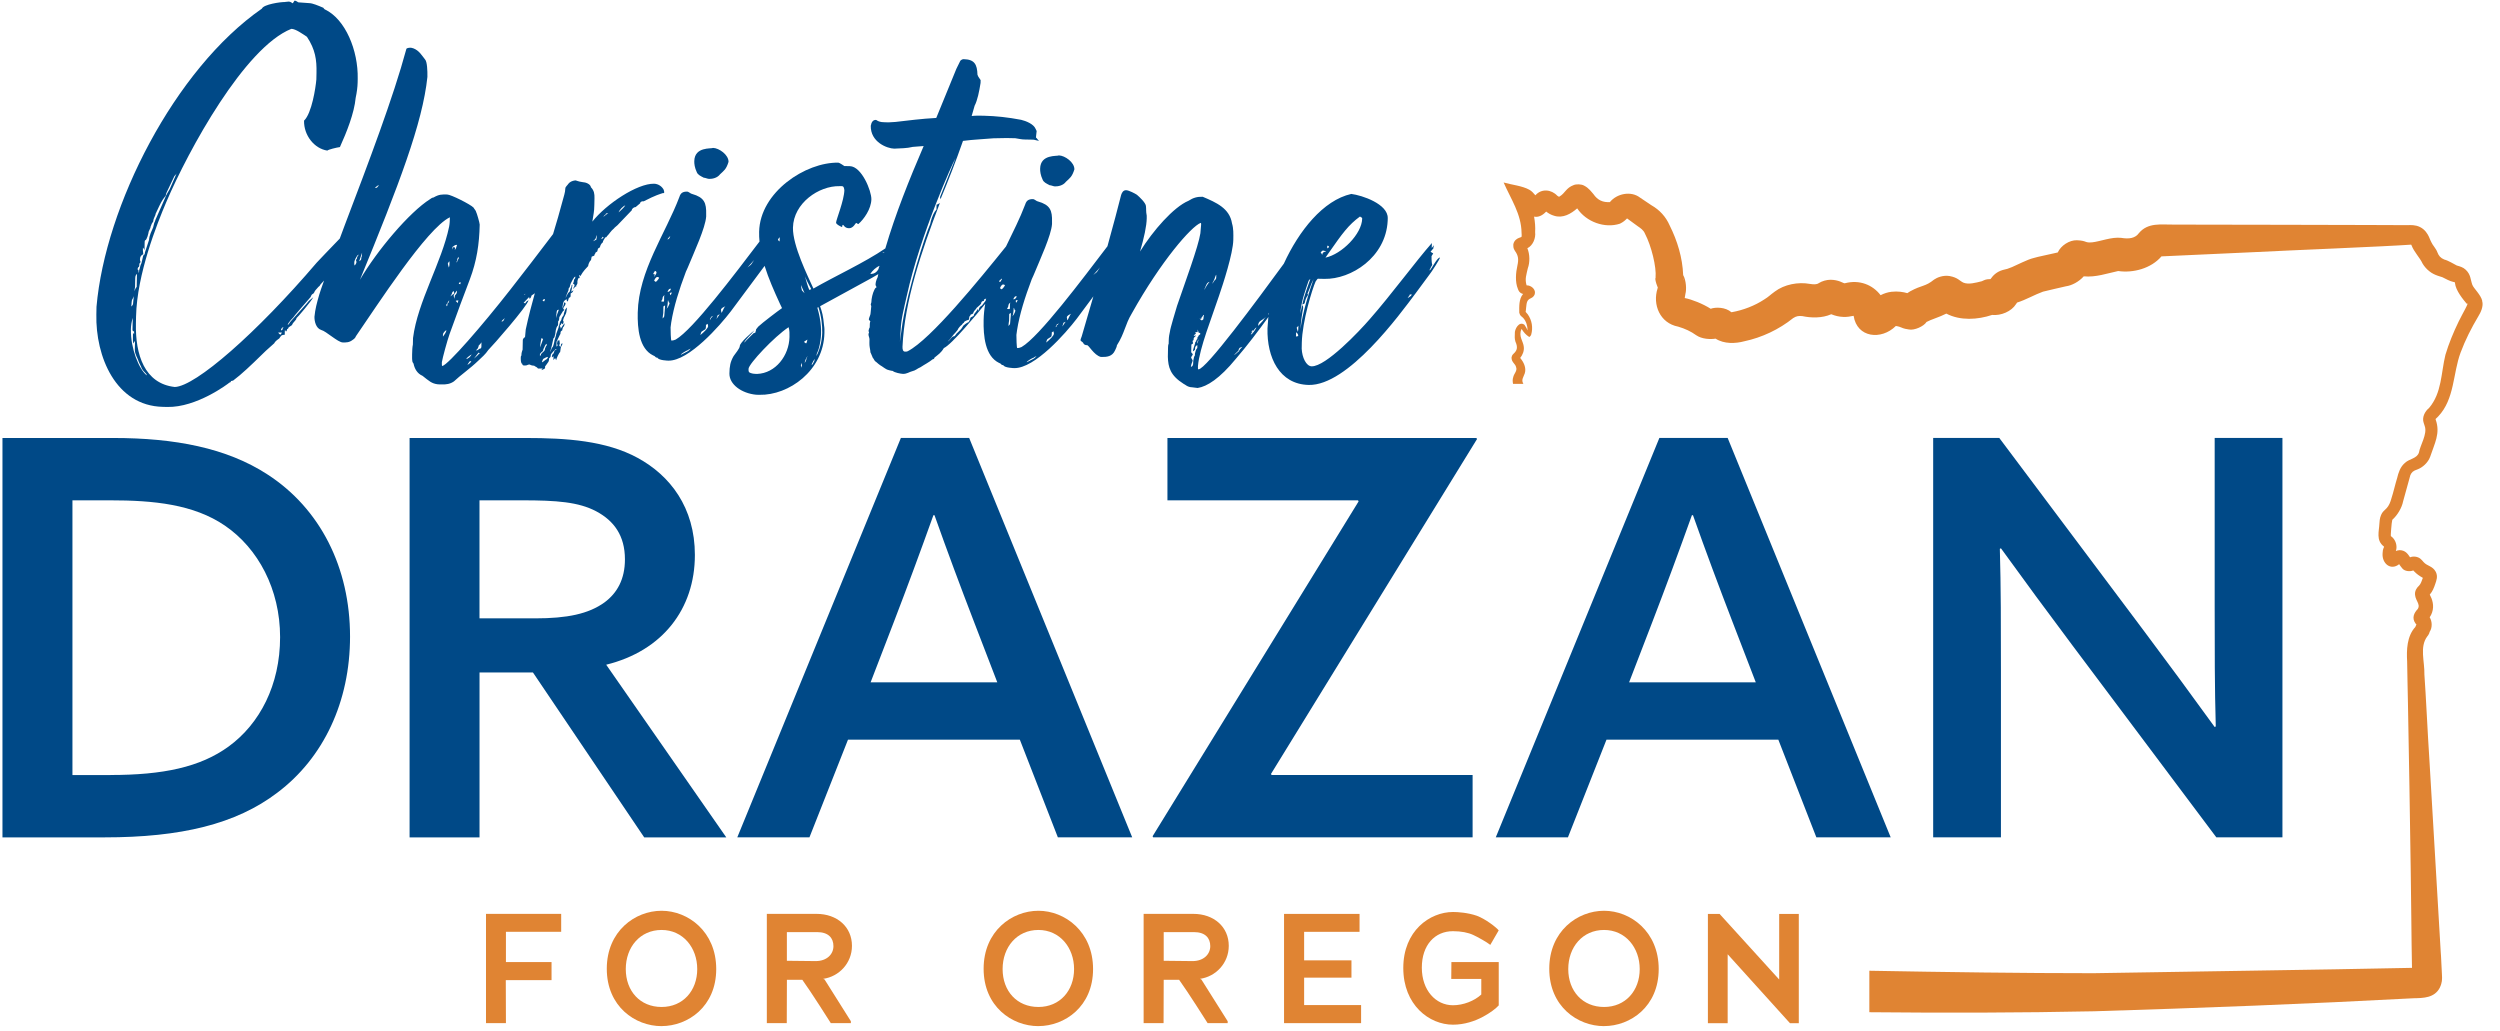 <svg width="507" height="209" viewBox="0 0 507 209" fill="none" xmlns="http://www.w3.org/2000/svg">
<g clip-path="url(#clip0_2225_1115)">
<path d="M503.414 61.063C503.108 59.742 501.696 58.542 501.389 57.764C500.99 56.671 501.104 55.692 500.034 54.693C499.528 54.2 498.872 54.028 498.237 53.843C497.602 53.528 496.54 52.843 495.684 52.629C494.949 52.321 494.564 51.879 494.286 51.129C494.022 50.4 493.316 49.693 493.088 49.143C492.995 48.979 492.967 48.907 492.888 48.729L492.582 48.008C492.332 47.472 491.811 46.558 490.791 46.051C489.8 45.551 488.788 45.665 488.488 45.651H485.671L480.037 45.629C472.485 45.622 453.586 45.551 446.219 45.558L440.585 45.544C438.374 45.587 435.621 45.065 433.781 47.265C433.025 48.329 431.77 48.508 430.166 48.236C428.233 48.015 425.965 48.958 424.311 49.143C422.706 49.293 423.326 48.815 421.201 48.722C419.689 48.672 417.942 49.793 417.314 51.2C417.3 51.2 417.286 51.2 417.265 51.207L416.608 51.357C415.439 51.657 413.499 51.993 412.329 52.35C411.196 52.621 409.056 53.728 408.036 54.164C407.38 54.45 406.802 54.635 406.146 54.757C404.962 55.114 404.242 55.778 403.672 56.599C402.609 56.614 402.481 56.799 401.91 57.035C400.626 57.349 399.229 57.756 398.159 57.313C397.339 56.914 397.054 56.292 395.363 55.978C394.051 55.764 392.81 56.292 392.233 56.699C390.393 58.192 389.851 57.728 387.383 59.078C387.198 59.185 386.998 59.313 386.805 59.449C385.942 59.206 384.901 59.035 383.618 59.17C382.84 59.256 382.084 59.506 381.385 59.863C379.774 57.756 377.106 56.664 374.147 57.442C374.054 57.449 374.097 57.471 373.926 57.413C373.776 57.399 372.849 56.749 371.237 56.735C370.417 56.735 369.518 57.006 368.891 57.392C368.42 57.749 367.792 57.685 367.051 57.578C364.669 57.135 361.852 57.678 359.933 59.128C358.885 59.885 358.707 60.17 357.794 60.727C355.897 61.984 353.522 62.898 351.276 63.298C351.211 63.306 351.162 63.313 351.126 63.32C349.914 62.256 347.895 62.256 346.933 62.62C345.349 61.613 343.124 60.72 341.662 60.442C341.684 60.256 341.734 59.985 341.805 59.585C342.04 58.756 341.976 56.885 341.348 55.785C341.206 52.243 340.179 48.858 338.603 45.708C337.833 43.951 336.57 42.566 334.894 41.616L332.577 40.059C330.73 38.652 327.87 39.273 326.486 40.987C325.067 41.073 323.997 40.602 323.149 39.366C322.785 38.966 322.229 38.138 321.28 37.659C320.731 37.323 319.661 37.302 319.133 37.538C317.593 38.102 317.415 39.166 316.302 39.837C316.124 39.937 316.145 39.916 315.81 39.687C314.633 38.43 312.629 38.173 311.374 39.609C311.025 39.188 310.618 38.73 310.148 38.48C308.707 37.673 306.518 37.473 304.934 37.009C306.411 40.38 308.529 43.415 308.572 47.236C308.643 47.872 308.543 48.043 308.572 48.015C308.572 48.029 308.536 48.05 308.479 48.086C308.422 48.122 308.393 48.115 308.03 48.251C307.88 48.308 307.694 48.393 307.459 48.586C307.231 48.758 306.931 49.179 306.896 49.608C306.86 50.45 307.131 50.643 307.224 50.872C307.93 51.821 308.001 52.621 307.737 53.814C307.409 55.257 307.231 57.185 307.83 58.592C307.866 58.699 307.951 58.942 308.101 59.135C308.329 59.428 308.636 59.556 308.885 59.613C308.001 60.62 308.101 62.227 308.108 63.427C308.293 64.148 308.572 64.113 308.914 64.491C309.499 65.134 309.798 66.112 309.791 67.019C309.634 66.619 309.52 66.405 309.163 65.877C308.072 65.013 307.11 66.819 307.209 67.655C307.195 68.112 307.131 68.662 307.331 69.283C307.844 70.426 307.687 71.062 306.96 71.726C306.874 71.847 306.646 71.933 306.539 72.49C306.503 73.454 307.331 73.797 307.452 74.418C307.78 75.225 307.017 75.74 306.874 76.525C306.732 76.925 306.753 77.397 306.846 77.854H308.95C308.907 77.782 308.878 77.725 308.871 77.711C308.5 76.982 308.978 76.454 309.228 75.697C309.584 74.583 308.964 73.368 308.293 72.597C308.793 71.983 309.121 71.154 309.028 70.362C308.957 69.24 307.873 68.198 308.564 66.734C308.564 66.734 308.579 66.727 308.586 66.719C309.007 67.384 309.399 67.876 310.141 68.348C310.276 68.269 310.476 68.048 310.533 67.841C310.918 66.455 310.683 64.955 309.834 63.755C309.677 63.577 309.492 63.356 309.399 63.248L309.413 63.17L309.449 62.898L309.499 62.377C309.606 61.413 309.641 60.834 310.426 60.499C310.547 60.413 310.939 60.342 311.217 59.742C311.553 58.828 310.711 58.042 309.934 57.899C309.791 57.878 309.677 57.864 309.584 57.864V57.849C309.206 56.535 309.563 55.714 309.841 54.407C310.276 53.236 310.269 51.586 309.748 50.343C310.918 49.772 311.474 48.243 311.324 47.101C311.389 46.072 311.303 45.001 311.11 43.93C311.931 44.101 312.765 43.758 313.564 42.908C314.006 43.258 314.555 43.587 315.211 43.765C316.965 44.315 318.599 43.358 319.854 42.258C321.687 45.001 325.445 46.372 328.519 45.365C329.196 45.044 329.617 44.658 329.966 44.294C330.487 44.672 332.099 45.851 332.099 45.851C332.733 46.294 333.297 46.644 333.604 47.394C334.909 49.886 335.95 54.178 335.75 56.271C335.9 56.356 335.365 56.142 336.121 58.128C336.157 58.178 336.171 58.206 336.199 58.242C336.185 58.292 336.171 58.378 336.15 58.513C335.101 61.77 336.62 65.534 340.329 66.241C341.712 66.648 342.889 67.191 344.016 67.998C345.1 68.748 346.797 68.862 347.924 68.676C349.643 69.797 351.996 69.683 353.736 69.212C357.33 68.448 360.775 66.819 363.663 64.505C364.319 64.084 364.769 64.041 365.503 64.106C367.293 64.484 369.497 64.555 371.38 63.727C372.129 64.034 372.927 64.241 373.819 64.27C374.403 64.32 375.366 64.177 375.908 64.048C375.908 64.048 375.908 64.048 375.915 64.055C376.593 68.505 381.528 69.04 384.48 66.105C384.609 66.141 385.058 66.177 385.55 66.405C385.7 66.419 385.85 66.641 387.133 66.819C388.203 67.041 390.129 66.205 390.706 65.291C391.498 64.834 393.352 64.305 394.714 63.598C397.553 65.084 401.083 64.841 403.993 63.87C405.811 64.055 407.929 63.148 408.842 61.684C408.928 61.57 408.992 61.47 409.063 61.363C410.853 60.799 412.658 59.742 414.319 59.149C415.482 58.835 417.807 58.349 418.99 58.056C420.117 57.913 421.586 57.164 422.585 56.042C425.017 56.278 427.384 55.428 429.567 54.964C432.605 55.407 436.242 54.45 438.346 51.993L440.678 51.886L446.312 51.629L457.572 51.114C463.599 50.793 483.638 50 488.98 49.615C489.001 49.643 489.023 49.672 489.051 49.729C489.579 51.136 490.727 52.207 491.312 53.478C491.64 54.014 492.097 54.564 492.66 55C493.758 55.921 495.256 56.114 495.52 56.321C495.969 56.535 496.789 57.014 497.495 57.164C497.624 57.192 497.752 57.221 497.816 57.228C497.83 57.264 497.852 57.313 497.866 57.392C498.016 58.942 499.556 60.77 500.255 61.606C500.89 61.149 499.371 63.627 498.622 65.198C497.574 67.355 496.618 69.655 495.933 71.954C495.028 75.647 495.213 79.682 492.617 82.731C491.761 83.424 491.141 84.645 491.519 85.738L491.733 86.402C492.325 88.002 490.777 90.352 490.57 91.745C490.171 93.023 488.631 93.009 487.725 93.873C486.769 94.68 486.398 95.858 486.127 97.001C485.849 97.829 485.293 100.179 484.993 101.029C484.772 101.865 484.473 102.55 484.031 103.036C483.646 103.4 483.089 103.879 482.897 104.407C482.583 105.1 482.576 105.807 482.54 106.214C482.483 107.699 481.813 109.585 483.432 110.813C483.46 110.842 483.474 110.863 483.489 110.885C483.482 110.899 483.467 110.935 483.453 110.992C483.246 111.406 483.189 111.877 483.189 112.192C483.018 114.27 484.837 115.791 486.548 114.413C486.719 114.67 486.912 114.956 487.19 115.277C487.618 115.827 488.688 115.984 489.415 115.684C489.465 115.741 489.508 115.791 489.543 115.827C490.05 116.384 490.727 116.841 491.355 117.191C491.162 117.741 490.913 118.469 490.57 118.791C490.478 118.898 489.95 119.305 489.786 120.098C489.565 121.683 491.02 122.426 490.314 123.512C489.622 124.233 489.03 125.297 489.872 126.447C489.907 126.511 489.986 126.59 490.057 126.661C490.05 126.683 490.043 126.697 490.028 126.718C489.993 126.84 489.978 126.718 489.829 127.147C488.096 129.025 488.039 131.868 488.167 134.132C488.224 136.024 488.26 140.602 488.331 142.588C488.467 149.965 488.809 168.755 488.894 176.44C488.994 181.761 489.03 190.545 489.151 196.28C488.545 196.294 486.505 196.33 486.505 196.33C475.002 196.602 436.584 197.144 424.56 197.366C410.211 197.366 394.793 197.151 379.103 196.866V205.279C394.436 205.429 409.783 205.4 424.731 205.086C446.219 204.429 468.035 203.593 489.522 202.444C491.433 202.408 493.723 202.394 494.792 200.301C495.313 199.187 495.227 198.608 495.249 198.187L495.213 197.38C495.17 196.952 495.042 193.423 494.985 193.159C494.421 183.103 493.238 163.892 492.66 153.722C492.389 149.879 491.954 140.595 491.669 136.817C491.733 134.11 490.656 131.203 492.246 129.068C492.154 129.139 492.403 128.975 492.646 128.432C492.689 128.304 492.71 128.218 492.724 128.161C492.738 128.132 492.746 128.111 492.76 128.097C493.28 127.304 493.273 126.054 492.738 125.183C492.945 124.883 493.116 124.561 493.23 124.197C493.701 122.805 493.252 121.498 492.76 120.591C493.345 119.905 493.616 119.176 493.879 118.398C494.108 117.698 494.443 116.92 493.979 115.977C493.33 114.749 492.232 114.834 491.49 113.977C491.319 113.834 491.462 113.863 490.849 113.306C490.321 112.877 489.444 112.742 488.759 113.02C488.31 112.356 487.846 111.606 486.662 111.57C486.341 111.585 486.092 111.656 485.878 111.749C486.249 110.72 485.828 109.392 484.929 108.771C484.872 108.714 484.872 108.699 484.858 108.678C484.815 108.728 485.001 105.943 485.158 105.414C486.234 104.464 487.104 102.943 487.354 101.665L488.816 96.373C488.937 96.08 489.094 95.851 489.294 95.673C489.615 95.43 489.708 95.401 490.192 95.223C491.298 94.83 492.403 93.816 492.831 92.651C493.715 89.945 494.963 87.881 493.951 85.088C493.937 84.981 493.944 84.988 493.986 84.917C493.929 84.967 494.3 84.638 494.457 84.467C497.816 80.932 497.424 75.768 499.007 71.504C499.97 68.926 501.204 66.498 502.616 64.127C503.058 63.42 503.714 62.099 503.379 61.027L503.414 61.063ZM308.108 72.847C308.065 72.883 308.072 72.918 308.108 72.847V72.847ZM309.748 58.999C309.798 58.942 309.798 58.963 309.748 58.999V58.999ZM309.377 57.849C309.32 57.842 309.335 57.835 309.392 57.849C309.392 57.849 309.385 57.849 309.377 57.849ZM309.385 49.622C309.342 49.586 309.363 49.522 309.385 49.622V49.622ZM312.173 40.459C312.23 40.494 312.251 40.516 312.251 40.516C312.251 40.523 312.223 40.502 312.173 40.459ZM314.12 42.258C314.12 42.258 314.127 42.251 314.134 42.244C314.163 42.209 314.17 42.223 314.12 42.258ZM320.681 41.494C320.752 41.437 320.795 41.437 320.681 41.494V41.494ZM330.159 44.123C330.159 44.123 330.166 44.115 330.173 44.108C330.252 44.058 330.245 44.087 330.159 44.123ZM336.399 58.492C336.399 58.492 336.342 58.413 336.321 58.37C336.577 58.742 336.299 58.356 336.399 58.492ZM341.391 56.792C341.391 56.664 341.384 56.535 341.384 56.399C341.505 56.985 341.284 56.814 341.391 56.792ZM347.232 68.119C347.196 68.084 347.211 68.098 347.232 68.119V68.119ZM348.559 68.555C348.68 68.548 348.701 68.526 348.559 68.555V68.555ZM351.254 63.413C351.254 63.413 351.269 63.42 351.276 63.427C351.29 63.427 351.304 63.448 351.304 63.448C351.269 63.42 351.354 63.491 351.261 63.413H351.254ZM375.923 63.934C375.901 63.791 375.901 63.855 375.923 63.934V63.934ZM379.36 61.434C379.317 61.484 379.324 61.47 379.36 61.434V61.434ZM385.343 60.792C385.315 60.827 385.315 60.827 385.343 60.792V60.792ZM388.26 59.928C388.31 59.942 388.317 59.942 388.26 59.928V59.928ZM401.846 57.071C401.81 57.085 401.775 57.099 401.732 57.114C401.746 57.106 401.796 57.085 401.846 57.071ZM402.894 63.598C402.652 63.541 402.794 63.556 402.894 63.598V63.598ZM407.936 61.67C407.815 61.699 407.872 61.684 407.936 61.67V61.67ZM416.986 52.029C416.986 52.029 416.994 52.007 416.994 52C416.965 52.086 416.958 52.114 416.986 52.029ZM420.766 55.65C420.588 55.592 420.624 55.614 420.766 55.65V55.65ZM437.868 52.036C437.782 52.043 437.796 52.05 437.868 52.036V52.036ZM488.98 49.572C488.944 49.529 488.944 49.536 488.98 49.572V49.572ZM497.845 57.221C497.809 57.185 497.816 57.164 497.845 57.221V57.221ZM490.036 126.983C490.064 126.94 490.064 126.954 490.036 126.983V126.983ZM489.765 127.49C489.75 127.54 489.75 127.547 489.765 127.49V127.49ZM489.23 198.123V198.251C489.23 198.251 489.223 198.18 489.23 198.123ZM492.524 120.898C492.482 120.948 492.496 120.948 492.524 120.898V120.898ZM489.843 115.484C489.893 115.456 489.914 115.441 489.843 115.484V115.484ZM489.044 113.392C489.044 113.392 489.03 113.37 489.023 113.356C489.037 113.37 489.051 113.384 489.044 113.392Z" fill="#E08433"/>
<path d="M142.712 36.038C143.04 36.038 143.475 36.274 143.81 36.281C144.473 36.295 145.471 36.095 146.035 35.338C146.826 34.581 147.269 34.367 147.746 32.831C147.775 31.396 145.821 30.024 144.609 29.996C144.273 30.21 140.864 29.696 140.8 32.674C140.786 33.224 140.879 34.002 141.299 34.895C141.513 35.452 142.055 35.688 142.712 36.031" fill="#004987"/>
<path d="M212.851 37.559C213.179 37.559 213.614 37.795 213.949 37.802C214.613 37.816 215.611 37.616 216.174 36.859C216.966 36.102 217.408 35.888 217.886 34.352C217.914 32.917 215.96 31.546 214.748 31.517C214.413 31.731 211.004 31.217 210.94 34.195C210.925 34.745 211.018 35.524 211.439 36.416C211.653 36.974 212.195 37.209 212.851 37.552" fill="#004987"/>
<path d="M130.474 40.859C133.155 39.48 133.818 39.38 134.375 39.173C134.596 39.173 134.703 39.18 134.71 38.959C134.71 38.845 134.61 38.623 134.61 38.516C134.296 37.852 133.533 37.281 132.649 37.259C129.233 37.188 122.957 41.359 120.126 44.944C120.382 43.18 120.497 43.18 120.532 41.53L120.561 40.202C120.582 39.316 120.489 38.652 119.84 37.973C119.748 37.309 118.756 36.959 118.207 36.945C117.216 36.816 116.888 36.588 116.667 36.581C116.004 36.673 115.554 36.888 115.219 37.323C115.219 37.431 114.656 37.866 114.649 38.195C114.634 39.08 114.278 39.952 114.157 40.502C113.493 43.001 112.83 45.294 112.16 47.472C109.214 51.336 106.233 55.271 103.509 58.721C97.725 66.112 90.929 73.918 89.716 74.225C89.602 74.225 89.61 74.004 89.61 73.89V73.447C89.752 72.561 90.708 69.048 91.178 67.734C92.819 63.127 93.874 60.392 95.279 56.664C96.684 52.936 97.198 49.522 97.283 45.551C97.283 45.215 96.67 43.108 96.563 42.994C96.563 42.773 96.135 42.323 96.035 42.101C95.386 41.43 91.457 39.459 90.686 39.445C89.581 39.423 89.032 39.409 87.919 40.052C87.698 40.052 87.363 40.259 87.249 40.366C82.999 43.037 76.43 50.85 72.993 56.742C80.909 37.466 85.701 24.975 86.678 15.598C86.7 14.384 86.636 12.505 86.201 12.056C85.559 11.27 85.031 10.263 83.826 9.799C83.712 9.799 83.498 9.677 83.277 9.677C82.835 9.67 82.392 9.77 82.392 9.991C79.754 19.769 74.84 32.703 69.926 45.637C69.727 46.194 69.356 47.179 68.906 48.379C67.216 50.079 64.485 53.021 64.242 53.25C52.019 67.569 39.653 78.353 35.452 78.482C29.29 77.796 27.429 71.897 27.564 65.605L27.593 64.17C27.778 55.55 31.858 45.365 33.719 40.987C38.248 30.367 49.623 9.62 59.086 5.849C59.971 5.863 61.376 6.892 62.245 7.463C63.957 10.041 64.242 12.148 64.185 14.798L64.157 16.126C64.014 17.776 63.237 22.961 61.661 24.468C61.597 27.453 63.743 30.146 66.382 30.539C66.603 30.317 68.272 29.917 68.935 29.825C70.326 26.761 71.845 22.925 72.13 19.84C72.372 18.74 72.508 17.633 72.529 16.755L72.544 15.983C72.665 10.241 70.047 3.885 65.897 1.914C65.79 1.914 65.576 1.578 65.576 1.578C64.485 1.114 63.387 0.65 62.73 0.636L60.527 0.478C60.413 0.478 60.092 0.136 59.764 0.129C59.657 0.129 59.535 0.564 59.314 0.671C59.093 0.45 58.772 0.329 58.551 0.321C58.223 0.321 57.888 0.421 57.667 0.414C56.897 0.4 53.467 0.878 53.11 1.75C35.395 14.048 21.339 41.809 19.57 62.213L19.541 63.763C19.356 72.269 23.442 82.303 33.034 82.51L33.919 82.531C39.881 82.66 46.271 77.825 46.499 77.611C46.613 77.504 46.827 77.611 46.834 77.282L47.276 77.182L48.624 76.104C50.421 74.59 52.682 72.326 53.923 71.133L55.613 69.619C55.727 69.29 56.291 68.862 56.626 68.648C56.961 68.212 56.968 67.883 57.745 67.898L57.76 67.012C57.874 67.012 57.981 67.012 57.974 67.234C57.974 67.341 58.202 67.012 58.202 66.905C58.202 66.791 58.202 66.684 58.423 66.684C58.423 66.355 58.651 66.355 59.215 65.927C59.45 65.27 60.12 64.955 60.127 64.513C60.234 64.513 63.18 61.042 63.529 60.277L62.631 61.027C62.631 61.142 59.236 64.82 58.787 65.362C58.787 65.477 58.444 65.905 58.337 65.905C58.459 65.355 59.471 64.384 59.471 64.384C59.471 64.27 61.846 61.563 62.98 60.256C63.094 59.928 63.208 59.713 63.437 59.599C63.544 59.599 63.772 59.278 63.779 59.163C64.007 58.835 63.779 59.049 64.57 58.185C65.02 57.864 64.799 57.856 65.134 57.535L65.719 56.899C65.276 58.128 64.927 59.142 64.749 59.735C64.271 61.384 63.914 62.699 63.772 64.241C63.757 65.127 64.05 66.569 65.148 66.919C66.139 67.162 68.514 69.426 69.505 69.448C70.169 69.462 70.832 69.476 71.502 68.941C71.838 68.726 72.066 68.512 72.18 68.183C76.395 62.084 86.55 46.286 91.236 44.065C91.221 44.73 91.214 45.279 91.086 45.944C89.602 53.207 84.689 61.163 83.762 68.548L83.733 69.876C83.612 70.426 83.598 71.09 83.576 71.862C83.569 72.412 83.555 72.969 83.655 73.411L83.869 73.747C84.068 74.747 84.596 75.754 85.687 76.218C86.992 77.239 87.527 77.804 88.847 77.946L89.617 77.961C90.501 77.982 91.271 77.889 92.056 77.347C93.297 76.161 95.315 74.768 96.998 73.147C97.675 72.497 98.46 71.847 99.03 70.976C99.822 70.219 106.947 62.091 107.196 60.877C106.861 61.092 106.747 61.092 106.519 61.527L106.191 61.413L107.317 60.22C107.317 60.442 107.317 60.549 107.417 60.556C107.531 60.556 107.76 60.227 107.76 60.006C107.76 59.899 108.209 59.685 108.323 59.578C108.387 59.578 108.451 59.47 108.494 59.356C107.831 61.713 107.189 64.156 106.618 66.834L106.476 68.376C106.255 68.483 106.141 68.591 106.027 68.919L105.984 70.904C105.748 71.562 105.741 71.783 105.734 72.119C105.62 72.226 105.62 72.34 105.613 72.561C105.613 72.783 105.592 73.776 105.92 73.783C105.92 74.118 106.134 74.118 106.462 74.126C107.011 74.133 106.904 73.911 107.46 73.925C107.681 74.147 108.337 74.168 108.337 74.168C108.558 74.39 108.886 74.397 109.1 74.733L109.764 74.747C109.835 74.747 109.909 74.711 109.985 74.64C109.985 74.861 109.87 74.968 109.756 75.075C109.756 75.075 110.427 74.868 110.541 74.647V74.318C110.776 73.99 111.118 73.554 111.004 73.661C111.34 73.34 111.347 73.004 111.354 72.676C111.689 72.462 111.696 72.24 111.703 71.912C111.703 71.804 112.837 70.497 112.83 70.833C112.83 70.94 112.716 70.94 112.495 71.047C112.381 71.269 112.26 71.704 112.26 71.704C112.038 71.704 112.038 71.926 112.038 71.926C111.924 72.033 111.917 72.476 111.917 72.476C112.024 72.476 112.138 72.261 112.252 72.261L112.238 73.033L112.58 72.597C112.58 72.711 112.687 72.819 112.794 73.04C112.794 72.819 113.379 71.504 113.6 71.397L113.729 70.519C113.729 70.297 114.071 69.976 114.078 69.64C113.75 69.64 113.743 69.969 113.736 70.297C113.401 70.297 113.408 69.962 113.408 69.962C113.408 69.962 113.522 69.855 113.529 69.633C113.529 69.412 113.429 69.076 113.429 68.969C113.315 69.076 113.208 69.076 113.094 69.069C113.094 69.183 112.98 69.398 112.973 69.619C112.973 69.726 112.973 69.84 113.08 69.955C113.08 70.062 113.08 70.176 112.851 70.276L112.873 69.283L113.565 67.862C113.679 67.755 113.679 67.534 113.686 67.419C113.686 67.312 113.686 67.198 114.028 66.984C114.028 66.984 114.028 66.762 114.149 66.434C114.485 66.112 114.492 65.777 114.499 65.555C114.164 65.877 113.7 66.748 113.707 66.641C113.707 66.419 113.707 66.312 113.493 66.084C113.607 65.977 113.829 65.87 113.836 65.534L114.164 65.762C114.164 65.655 114.278 65.541 114.285 65.32C114.285 65.212 114.285 65.098 114.178 64.984C114.178 64.877 114.413 64.22 114.527 64.106C114.527 63.998 114.87 63.563 114.884 63.12L115.005 62.349C114.898 62.456 114.556 62.784 114.556 63.006C114.442 63.334 114.328 63.556 114.321 63.884C114.206 64.106 113.871 64.427 113.864 64.755C113.864 64.977 113.522 65.191 113.515 65.52C113.515 65.741 113.287 66.07 113.279 66.405L112.809 67.719C112.809 67.941 112.452 69.04 112.452 69.04C112.452 69.155 112.203 70.469 111.981 70.469C111.867 70.576 111.632 71.347 111.632 71.347C111.518 71.347 111.996 69.919 111.996 69.698L112.238 68.598C112.566 68.598 112.716 66.948 112.716 66.948C112.83 66.619 112.837 66.284 113.172 65.962L113.187 65.191C113.415 64.977 113.422 64.641 113.429 64.313L114.228 63.006C114.335 63.12 114.449 62.784 114.449 62.784C114.335 62.784 114.228 62.67 114.228 62.563C114.228 62.449 114.342 62.341 114.349 62.234C114.684 61.913 114.691 61.577 114.691 61.577C114.691 61.463 114.691 61.356 114.363 61.349C114.363 61.57 114.356 61.899 114.007 62.556L114.135 61.892C114.142 61.342 114.378 60.899 114.934 60.692C114.934 60.692 114.927 61.134 115.034 61.134C115.141 61.134 115.255 60.92 115.383 60.37C115.711 60.37 115.718 60.049 115.718 60.049L115.733 59.499C115.954 59.392 116.175 59.285 116.296 58.849L115.847 59.17C115.968 58.728 116.096 57.742 116.096 57.742C115.875 57.742 115.868 58.071 115.868 58.292C115.754 58.292 115.64 58.62 115.519 59.17C115.077 59.385 114.72 60.484 114.72 60.37C114.72 60.149 115.184 59.163 115.305 58.835C115.305 58.613 115.319 58.278 115.54 58.285C115.54 58.063 115.775 57.406 115.775 57.406C115.89 57.299 116.353 56.092 116.681 56.099C116.681 56.321 116.681 56.428 116.453 56.649C116.453 56.757 116.339 56.978 116.332 57.199C116.104 57.642 116.218 57.528 116.218 57.528C116.325 57.528 116.432 57.749 116.546 57.756C116.546 57.864 116.432 57.978 116.424 58.199C116.31 58.199 116.31 58.306 116.303 58.642C116.531 58.313 116.539 58.092 116.867 58.099C116.874 57.549 116.981 57.992 117.102 57.442V56.999C117.116 56.892 117.23 56.671 117.23 56.449C117.451 56.449 117.565 56.449 117.573 56.128C117.459 56.128 117.466 56.014 117.466 55.792C117.466 55.685 117.687 55.907 117.687 56.021C118.371 54.821 118.821 54.492 119.277 53.957C119.277 53.736 119.52 52.971 119.855 52.757C119.855 52.536 119.976 52.314 119.983 52.093C119.983 51.979 120.646 51.886 120.539 51.771C120.539 51.55 120.768 51.443 120.775 51.221L121.11 51.007C121.231 50.679 121.231 50.565 121.231 50.565C121.231 50.343 121.452 50.35 121.68 50.129C121.68 49.907 121.916 49.365 122.251 49.15C122.251 48.822 122.593 48.493 122.715 48.165C123.043 48.165 123.05 47.95 123.05 47.95C123.613 47.408 123.848 46.858 124.519 46.322C124.633 46.101 125.189 45.787 125.532 45.351L128.127 42.644C128.127 42.309 128.577 41.987 128.912 41.994L129.81 41.237C129.81 41.016 130.039 40.801 130.481 40.809M92.206 60.577C92.206 60.577 92.106 60.242 91.999 60.02C91.999 59.799 92.455 59.142 92.683 58.928C92.683 59.149 92.676 59.477 92.448 59.699C92.334 59.806 92.22 59.92 92.22 60.135V60.577H92.206ZM93.382 57.185V57.628C93.154 57.628 93.04 57.514 93.04 57.514C93.04 57.406 93.268 57.185 93.382 57.192M92.847 61.477L92.412 61.027C92.526 60.92 92.854 60.927 92.969 60.927C92.854 61.149 92.847 61.37 92.847 61.477ZM92.94 52.093C92.94 52.093 93.047 52.314 93.04 52.421L92.812 52.75C92.812 53.086 92.698 52.971 92.469 53.3L92.698 52.857C92.698 52.636 92.819 52.307 92.933 52.093M91.77 50.072C91.992 49.965 92.22 49.636 92.662 49.65C92.662 49.65 92.662 50.093 92.548 49.979C92.541 50.422 92.312 50.636 92.206 50.636L92.32 50.307C92.32 50.307 91.999 49.965 91.992 50.079C91.992 50.079 91.877 50.3 91.649 50.622C91.763 50.4 91.77 50.179 91.77 50.072ZM91.678 59.463C91.678 59.356 91.792 59.135 92.02 59.028L92.12 59.47C92.12 59.47 91.892 59.799 91.671 59.792C91.671 59.899 91.335 60.113 91.335 60.113C91.335 60.113 91.678 59.57 91.678 59.456M28.021 54.221C28.242 54.114 28.249 54 28.249 53.778C28.249 53.557 28.249 53.45 28.37 53.336C28.477 53.336 28.485 53.114 28.485 53.007C28.378 52.893 28.385 52.671 28.385 52.564C28.392 52.121 28.62 51.686 29.062 51.586C28.962 51.029 28.977 50.586 28.984 50.257C28.984 50.143 29.205 50.479 29.305 50.707L29.333 49.272C29.333 49.05 29.333 48.829 29.454 48.722C29.782 48.722 30.146 47.194 30.153 46.972L30.503 46.208C30.503 45.879 30.731 45.658 30.738 45.437L31.08 44.894C31.095 44.23 31.544 43.794 31.558 43.358C32.136 42.158 32.485 41.28 33.056 40.409L33.626 39.652C33.626 39.316 33.862 38.88 33.862 38.88L35.367 35.709C35.367 35.709 35.709 35.388 35.816 35.167L34.425 38.338C33.512 39.866 33.505 40.087 33.505 40.087L31.53 44.572C31.416 44.794 31.408 45.122 31.302 45.122L31.059 46.115C30.831 46.665 30.253 47.751 30.232 48.636L29.404 51.157C29.404 51.486 29.283 51.707 29.055 51.814L28.691 53.357C28.463 53.685 28.335 54.564 28.221 54.785C28.221 55.007 28.213 55.228 28.099 55.335V54.892C28.007 54.671 27.892 54.671 27.892 54.557C28.007 54.335 28.007 54.228 28.007 54.228M27.386 58.185L27.415 56.856C27.429 56.085 27.436 55.864 27.778 55.535L27.721 58.192C27.5 58.406 27.379 58.735 27.265 59.063C27.265 58.735 27.393 58.292 27.393 58.185M26.773 60.82C26.773 60.82 27.001 60.492 27.122 60.056C27.108 60.72 26.987 61.156 26.973 61.706C26.973 61.706 26.744 62.149 26.63 62.141C26.645 61.477 26.766 60.82 26.766 60.82M26.538 66.891C26.552 66.005 26.68 65.241 26.923 64.47L26.873 66.791C26.873 67.012 26.873 67.119 27.194 67.241V67.791C27.194 67.791 27.072 67.676 26.973 67.455L26.958 68.119C26.951 68.669 26.937 69.226 27.037 69.669L27.379 69.126L27.343 70.89C27.322 71.883 27.964 72.669 28.171 73.447L28.599 74.34C28.905 75.34 29.782 75.69 29.775 76.132C28.142 74.883 26.473 70.54 26.552 66.891M56.854 67.883C56.854 67.883 56.526 67.655 56.419 67.434L57.189 67.448C57.075 67.669 56.847 67.883 56.847 67.883M57.318 66.677C57.318 67.005 56.982 66.998 56.982 66.998C56.982 66.669 57.218 66.341 57.546 66.348C57.325 66.455 57.318 66.677 57.318 66.677ZM76.815 37.595C76.93 37.595 76.473 37.916 76.473 38.031C76.366 38.031 76.359 38.138 76.031 38.13C76.145 38.023 76.487 37.588 76.815 37.595ZM72.537 51.979C72.422 52.086 72.422 52.2 72.415 52.307C72.415 52.529 72.187 52.636 72.187 52.743C72.187 52.857 72.294 52.964 72.287 53.185C72.287 53.407 71.945 53.843 71.945 53.843C71.838 53.728 71.838 53.507 71.845 53.285C71.852 52.736 72.308 52.078 72.43 51.864C72.544 51.757 72.651 51.65 72.765 51.65C72.658 51.757 72.544 51.979 72.544 51.979M73.428 51.229C73.428 51.557 73.406 52.114 73.299 52.107C73.285 52.878 73.064 52.771 72.843 52.986L73.435 51.229H73.428ZM91.157 53.043L91.143 53.707C91.143 54.035 91.022 54.15 91.022 54.257L90.815 53.478C90.815 53.478 91.043 52.928 91.157 53.043ZM90.751 61.434C90.751 61.434 90.865 61.213 91.093 60.892C91.093 61.22 90.972 61.441 90.751 61.549C90.751 61.77 90.743 61.992 90.629 62.099C90.515 62.099 90.522 61.877 90.529 61.763C90.529 61.649 90.751 61.541 90.751 61.434ZM89.845 67.826C89.845 67.491 90.301 67.062 90.522 66.955C90.515 67.398 90.059 67.941 89.831 68.269V67.826H89.845ZM94.787 74.011C94.787 74.011 95.015 73.569 95.129 73.461C95.243 73.24 95.35 73.247 95.572 73.247C95.572 73.469 95.008 73.897 94.78 74.004M95.486 72.14C95.372 72.247 95.144 72.576 95.037 72.576C95.037 72.576 94.587 72.897 94.595 72.79C94.595 72.569 95.272 72.14 95.386 72.033C95.386 72.033 95.493 72.033 95.721 71.819C95.607 71.926 95.5 72.04 95.493 72.147M97.148 71.74C96.919 72.069 96.477 72.39 96.135 72.711L97.041 71.519C97.188 71.595 97.297 71.635 97.369 71.64C97.262 71.64 97.148 71.747 97.148 71.747M97.626 70.312C97.626 70.533 97.504 70.754 97.176 70.747C97.062 70.855 96.948 71.076 96.506 71.062L96.841 70.74C96.955 70.519 97.069 70.305 97.076 70.083C97.297 69.862 97.526 69.648 97.64 69.426L97.626 70.312ZM102.154 64.884C102.154 64.991 102.04 65.213 101.705 65.205C101.705 65.098 102.268 64.555 102.382 64.555L102.154 64.884ZM106.347 59.785H106.24C106.24 59.785 106.462 59.678 106.576 59.563C106.462 59.67 106.462 59.785 106.355 59.785M110.07 60.97C110.07 60.749 110.298 60.642 110.519 60.649L110.398 61.092C110.398 61.092 109.956 61.084 110.07 60.97ZM110.12 68.812L109.535 70.455C109.55 69.79 109.671 69.24 109.792 68.583C109.906 68.583 110.12 68.698 110.12 68.812ZM108.565 59.17C108.565 59.113 108.58 59.07 108.608 59.035C108.594 59.092 108.58 59.142 108.565 59.199C108.565 59.192 108.565 59.178 108.565 59.17ZM109.728 71.79C109.728 71.79 109.728 72.011 109.5 72.233V71.79C109.849 71.247 110.177 71.362 110.191 70.812C110.412 70.483 110.541 69.826 110.876 69.719C110.876 70.047 110.869 70.162 110.755 70.162L110.519 70.712C110.512 71.262 110.177 71.254 109.728 71.797M110.919 72.811C110.584 72.911 110.02 73.561 109.913 73.454C109.913 73.347 110.035 73.011 110.149 72.797C110.37 72.69 110.819 72.369 111.154 72.376L110.926 72.819L110.919 72.811ZM112.752 64.562C112.759 64.013 112.88 63.677 112.887 63.234C112.887 63.127 113.001 63.013 113.001 62.906C113.001 62.906 113.222 62.798 113.336 62.798C113.336 62.798 112.752 64.334 112.745 64.555M120.932 48.608L120.268 48.922L120.718 48.486C120.832 48.379 120.953 47.715 121.067 47.722C121.067 47.943 120.939 48.386 120.939 48.608M121.923 48.515C122.044 48.186 122.151 48.186 122.158 47.965C122.158 48.186 122.486 48.193 122.486 48.193L121.923 48.508V48.515ZM122.351 43.994C122.351 43.994 122.579 43.551 122.8 43.558C122.8 43.337 122.921 43.23 123.356 43.237C123.135 43.344 122.351 43.987 122.351 43.987M125.46 43.066C125.581 42.623 126.366 41.758 126.815 41.658C126.359 42.309 125.909 42.63 125.46 43.066Z" fill="#004987"/>
<path d="M289.929 54.807C289.929 54.471 290.151 54.478 290.158 54.257C290.272 54.035 290.386 53.821 290.5 53.714C290.386 53.821 290.3 52.714 290.315 51.943L290.657 51.4C290.657 51.4 290.329 51.172 290.115 51.057C290.343 50.729 290.678 50.407 290.678 50.407C290.678 50.079 290.914 49.529 290.807 49.743L290.357 50.286L290.379 49.293C287.212 52.864 282.099 59.828 277.799 64.713C275.645 67.205 268.877 74.354 266.003 74.29C264.898 74.268 264.056 72.476 263.985 70.712L264.006 69.498C264.099 65.191 266.117 58.606 266.816 57.071C266.93 56.964 267.158 56.528 267.265 56.528L268.592 56.556C273.997 56.671 281.044 52.186 281.421 44.794L281.436 44.244C281.493 41.373 276.237 39.602 274.04 39.33C268.328 40.616 263.414 46.822 260.362 53.471C254.849 61.013 244.565 74.94 243.039 74.904C242.932 74.904 242.932 74.79 242.946 74.24C243.246 70.597 245.813 64.248 247.225 59.97C248.053 57.556 250.057 51.414 250.114 48.651C250.135 47.436 250.164 46.329 249.857 45.33C249.372 42.23 246.641 41.066 243.902 39.902C242.797 39.88 242.019 40.08 241.021 40.723C238.011 41.987 233.825 46.758 231.201 51.007C232.035 48.151 232.527 45.844 232.556 44.294V43.744C232.37 42.744 232.484 42.53 232.392 41.751C232.299 41.087 231.108 39.959 230.566 39.502C230.238 39.273 228.933 38.58 228.377 38.573C227.713 38.559 227.478 39.216 227.364 39.545C226.779 41.901 225.788 45.608 224.59 49.943C219.526 56.585 210.747 68.319 207.174 70.376C206.953 70.483 206.618 70.59 206.29 70.583C206.183 70.583 206.112 68.476 206.126 67.926L206.261 66.934C206.768 63.741 207.837 60.335 209.242 56.614L209.592 55.849C210.99 52.457 213.186 47.751 213.35 45.437V44.994C213.407 42.673 212.994 41.559 210.469 40.844C210.248 40.844 209.813 40.387 209.485 40.38C208.601 40.366 208.158 40.68 207.916 41.452C206.853 44.273 205.413 47.093 204.022 49.979C198.488 56.849 188.768 68.798 184.103 71.219C183.882 71.326 183.661 71.319 183.554 71.312C183.112 71.312 183.012 70.862 183.027 70.305C183.447 61.035 186.863 50.943 190.6 41.187C190.493 41.187 190.158 41.509 189.937 41.501L189.916 42.494L189.573 42.93C189.117 43.587 188.76 44.794 188.639 45.451C187.598 47.751 184.16 58.613 183.019 65.548L182.499 69.298L182.656 66.984C182.706 64.77 183.419 62.134 183.911 59.935C186.6 47.615 193.325 32.738 193.781 32.081L190.636 39.966L190.736 40.409C192.248 36.795 193.881 32.631 195.293 28.575C197.397 28.289 199.6 28.225 201.483 28.046C202.368 28.068 203.359 27.975 204.136 27.996L205.898 28.032C206.668 28.16 207.217 28.282 207.766 28.289C208.315 28.303 208.979 28.317 209.535 28.325C209.756 28.325 210.526 28.567 210.74 28.575C210.519 28.46 210.205 27.903 210.091 27.896C210.098 27.453 210.227 26.903 210.234 26.575L210.02 26.132C209.599 25.125 208.066 24.54 207.082 24.297C204.443 23.797 202.018 23.525 199.486 23.468C198.716 23.454 197.832 23.433 197.054 23.525L197.654 21.44C198.231 20.347 198.602 18.476 198.859 16.819L198.873 16.269C198.873 16.162 198.338 15.598 198.231 15.155C198.167 13.055 197.632 12.048 195.428 11.998C195.207 11.998 194.986 12.098 194.758 12.32L193.952 13.955L189.873 23.918C186.892 24.075 184.018 24.454 181.579 24.732C181.03 24.725 180.695 24.825 180.252 24.811L179.482 24.797C179.04 24.79 178.598 24.775 178.056 24.547C177.835 24.432 177.728 24.318 177.614 24.318C177.065 24.311 176.722 24.747 176.594 25.511C176.523 28.825 179.917 30.117 181.351 30.146C182.677 30.067 183.889 30.096 185.109 29.789L187.32 29.617C184.403 36.395 181.572 43.444 179.546 50.379C175.324 53.264 169.263 56.035 164.962 58.52C163.807 55.957 160.74 49.815 160.812 46.165C160.919 41.194 166.075 37.659 170.261 37.752H170.703C170.924 37.766 171.145 37.766 171.238 38.545C171.195 40.644 169.562 44.587 169.555 45.137C169.555 45.465 170.204 45.808 170.746 46.044C170.853 46.044 170.746 45.601 170.974 45.601C171.088 45.601 171.288 46.272 172.172 46.286C173.057 46.308 173.52 45.208 173.627 45.215C173.741 45.215 173.955 45.444 174.069 45.444C175.189 44.472 176.672 42.401 176.715 40.416C176.751 38.759 174.761 33.745 172.336 33.695L171.231 33.674C171.231 33.674 170.254 32.995 170.033 32.988C163.415 32.846 154.122 38.945 153.951 47.008C153.937 47.672 153.965 48.329 154.029 48.986C148.916 55.707 140.522 66.848 137.042 68.855C136.821 68.962 136.486 69.069 136.158 69.062C136.051 69.062 135.979 66.955 135.994 66.405L136.122 65.412C136.635 62.22 137.698 58.813 139.103 55.092L139.452 54.328C140.85 50.936 143.047 46.229 143.211 43.915V43.473C143.268 41.151 142.854 40.037 140.33 39.323C140.109 39.323 139.673 38.866 139.345 38.859C138.461 38.845 138.019 39.159 137.784 39.93C134.974 47.386 129.511 54.892 129.333 63.398C129.261 66.598 129.618 70.697 132.456 72.083C133.112 72.319 132.777 72.533 133.333 72.54C133.54 73.097 135.53 73.14 135.53 73.14C139.723 73.233 146.056 65.962 148.21 63.141L155.064 53.921C155.862 56.492 156.996 59.042 158.166 61.592L158.594 62.484C157.809 63.02 154.557 65.491 153.766 66.248L153.423 66.684C153.309 66.791 153.309 66.905 153.309 67.012C153.309 67.012 153.188 67.341 153.188 67.455C152.967 67.455 153.188 67.562 152.853 67.555C152.739 67.662 151.384 68.962 150.934 69.505C150.941 69.062 152.518 67.662 152.974 67.012C152.525 67.334 150.05 69.49 150.036 70.147C150.021 70.697 149.123 71.676 148.773 72.219C148.089 73.418 147.953 74.297 147.925 75.74C147.882 77.946 150.378 79.768 153.352 80.053L154.015 80.068C159.97 80.196 167.03 75.161 167.194 67.534C167.209 66.984 167.216 66.541 167.116 65.984C166.938 63.991 166.731 63.327 166.317 62.099L176.815 56.356C177.236 56.114 177.678 55.857 178.12 55.592C178.063 55.992 177.956 56.378 177.806 56.599C177.685 56.928 177.571 57.256 177.557 57.806L177.771 58.249C177.435 58.463 177.428 58.571 177.314 58.792C176.972 59.449 176.722 60.549 176.708 61.32C176.587 61.649 176.587 61.763 176.587 61.763C176.587 61.87 176.694 61.984 176.694 62.099L176.551 63.534C176.551 63.863 176.316 64.191 176.194 64.741C176.194 64.848 176.301 64.963 176.515 65.184C176.401 65.405 176.394 65.627 176.394 65.848L176.38 66.398C176.266 66.505 176.145 67.062 176.145 67.062C176.145 67.169 176.244 67.505 176.244 67.505C176.13 67.612 176.13 67.726 176.13 67.834C176.13 68.162 176.337 68.498 176.33 68.833L176.316 69.498C176.301 70.269 176.408 70.498 176.501 71.162C176.501 71.276 176.501 71.49 176.601 71.605L177.022 72.604C177.243 72.719 177.236 73.161 177.671 73.39C177.778 73.504 178.427 74.068 178.869 74.297C178.976 74.411 179.739 74.868 179.739 74.868C179.846 74.983 180.837 75.225 181.051 75.225C181.379 75.561 182.699 75.811 183.134 75.825C183.904 75.84 184.467 75.411 184.909 75.311C185.794 75.104 185.915 74.783 186.692 74.461C187.477 73.926 188.368 73.504 189.153 72.861C189.153 72.861 189.488 72.861 189.495 72.54C190.279 71.89 190.836 71.576 191.413 70.59C193.011 69.89 198.338 63.434 199.807 61.62C199.615 62.706 199.501 63.798 199.479 64.912C199.408 68.112 199.764 72.212 202.603 73.597C203.259 73.833 202.924 74.047 203.473 74.054C203.687 74.611 205.669 74.654 205.669 74.654C209.863 74.747 216.196 67.476 218.349 64.655L221.737 60.099C220.96 62.813 220.161 65.562 219.369 68.219C219.255 68.548 219.141 68.769 219.134 68.983C219.134 69.205 219.569 69.326 219.676 69.548C219.783 69.883 220.111 69.998 220.439 70.005C220.767 69.905 221.83 72.026 223.256 72.39C224.468 72.419 225.574 72.333 226.151 71.019C226.273 70.69 226.501 70.362 226.508 70.033C228.106 67.526 228.141 65.87 229.518 63.584C235.487 52.886 241.591 45.944 243.481 45.208C243.595 45.208 243.588 45.322 243.588 45.544L243.438 47.308C243.053 49.95 240.244 57.514 238.71 62.013C238.475 62.784 237.284 66.734 237.277 67.177C237.156 67.726 237.034 68.276 237.02 69.048L237.006 69.712C236.892 69.933 236.885 70.262 236.877 70.483L236.842 72.362C236.906 74.461 237.312 76.125 240.037 77.847C240.365 77.961 240.793 78.525 241.784 78.546C242.005 78.546 242.554 78.675 242.889 78.682C244.772 78.396 247.339 76.79 250.627 72.776C252.966 70.062 255.141 67.177 257.238 64.277C257.231 64.355 257.21 64.441 257.203 64.52C257.188 65.184 257.06 65.948 257.046 66.612C256.917 72.469 259.449 77.932 265.404 78.068C273.348 78.239 283.803 63.877 287.212 59.313L289.944 55.614C290.165 55.392 292.219 52.236 292.005 52.236C291.449 52.221 290.414 54.414 289.965 54.843M275.816 43.894C275.923 44.115 276.258 44.015 276.251 44.344C276.187 47.436 272.122 51.55 268.799 52.25L269.483 51.272C272.215 47.351 273.463 45.615 275.823 43.894M269.176 49.829C269.176 49.829 269.512 49.829 269.505 50.057C269.505 50.164 269.39 50.279 269.169 50.379V49.829H269.176ZM268.278 50.8C268.278 50.8 268.941 50.929 268.934 51.036C268.271 51.022 268.15 51.464 268.15 51.686L267.829 51.129C267.936 51.129 268.164 50.807 268.278 50.807M132.813 54.943C132.927 54.943 133.141 55.057 133.141 55.278C133.141 55.499 132.913 55.721 132.677 56.157C132.677 55.935 132.799 55.828 132.799 55.714C132.799 55.607 132.692 55.599 132.471 55.592C132.471 55.371 132.813 55.05 132.813 54.935M132.984 57.156C132.984 57.156 132.77 57.042 132.663 56.928C132.777 56.599 133.013 56.164 133.341 56.171C133.448 56.171 133.562 56.285 133.669 56.292C133.669 56.514 133.098 57.164 132.984 57.164M134.118 61.049C134.118 61.049 134.346 60.72 134.346 60.613C134.353 60.17 134.582 59.956 134.803 59.849C134.688 59.956 134.681 60.177 134.681 60.292V60.842C134.667 61.063 134.667 61.17 134.553 61.17C134.218 61.17 134.111 61.17 134.111 61.049M134.717 64.041C134.717 64.263 134.596 64.37 134.375 64.584C134.375 64.255 134.51 63.591 134.51 63.477L134.539 62.149L134.874 61.934C134.874 62.27 134.867 62.377 134.717 64.034M135.608 48.258C135.608 48.036 135.723 48.036 135.944 47.936C135.83 48.158 135.715 48.265 135.715 48.372C135.601 48.479 135.38 48.586 135.38 48.586C135.38 48.479 135.501 48.258 135.608 48.258ZM136.051 58.549C136.051 58.878 135.708 59.206 135.38 59.199C135.38 59.085 135.494 58.87 135.608 58.756C135.608 58.649 135.837 58.542 136.051 58.542M135.188 62.613C135.416 62.177 135.444 61.07 135.444 60.963C135.559 60.742 135.544 61.406 135.765 61.413C135.879 61.306 135.637 62.184 135.188 62.613ZM135.908 59.87C135.908 59.756 135.908 59.535 135.808 59.535C135.915 59.428 135.922 59.313 136.25 59.32C136.136 59.542 136.129 59.763 135.908 59.87ZM139.303 71.326C139.082 71.433 138.076 71.962 138.076 71.962C138.076 71.74 139.196 71.097 139.531 70.997C139.752 70.783 139.752 70.89 140.087 70.676C140.087 70.676 139.638 71.219 139.303 71.326ZM142.027 67.955C142.148 67.626 142.155 67.291 142.376 67.191L143.047 66.762C143.161 66.655 143.168 66.098 143.175 65.991C143.068 65.877 143.396 65.777 143.51 65.67C143.51 65.777 143.617 66.005 143.61 66.112C143.603 66.555 142.811 67.312 142.027 67.955ZM144.195 64.47C144.195 64.691 143.967 64.912 143.967 64.798C143.967 64.577 144.195 64.47 144.202 64.248C144.309 64.248 144.53 64.148 144.644 64.034C144.53 64.141 144.416 64.363 144.195 64.47ZM145.293 64.713L145.529 63.941L145.971 63.727L145.286 64.705L145.293 64.713ZM146.313 63.413C146.313 63.413 146.213 62.97 146.213 62.856C146.213 62.527 146.662 62.313 147.112 62.106C146.777 62.32 146.42 63.527 146.313 63.413ZM152.261 53.707C152.147 53.814 151.59 54.242 151.59 54.242L152.945 52.721C152.61 53.157 152.489 53.486 152.268 53.7M158.102 48.972C157.995 48.858 157.774 48.743 157.781 48.629C157.781 48.408 158.009 48.3 158.123 48.086L158.102 48.972ZM153.544 75.832C152.995 75.818 152.332 75.804 151.897 75.461C151.79 75.24 151.797 75.018 151.804 74.797C151.826 73.804 157.018 68.276 159.927 66.355C160.134 67.019 160.12 67.684 160.106 68.348C160.027 72.104 157.296 75.69 153.544 75.832ZM162.623 74.59C162.516 74.254 162.409 74.147 162.409 74.147C162.409 74.033 162.523 73.818 162.637 73.597C162.637 73.926 162.623 74.261 162.616 74.59M162.63 58.899C162.53 58.456 162.43 58.014 162.43 57.792L163.165 59.463L162.623 58.899H162.63ZM163.065 69.298L163.736 68.869C163.736 68.976 163.614 69.533 163.5 69.633C163.386 69.633 163.058 69.405 163.065 69.29M163.543 72.733C163.543 72.84 163.543 73.061 163.194 73.611C163.201 73.168 163.55 72.511 163.778 72.19L163.55 72.74L163.543 72.733ZM164.178 58.828C163.857 58.378 163.45 56.714 163.243 56.042C163.45 56.599 164.192 58.049 164.513 58.613L164.178 58.828ZM164.962 73.54C164.841 73.868 164.734 73.976 164.62 73.976C164.506 73.976 164.969 73.211 165.198 72.776C165.198 72.883 165.19 73.326 164.962 73.547M166.752 67.391C166.709 69.383 166.118 71.24 165.547 72.226L165.668 71.676C166.011 71.019 166.253 70.033 166.389 69.04C166.638 67.498 166.581 65.177 165.754 62.399L165.975 62.291C166.595 64.184 166.774 66.062 166.745 67.391M179.325 51.122C179.311 51.164 179.304 51.207 179.29 51.25C179.161 51.279 179.04 51.293 178.904 51.293C178.969 51.279 179.126 51.214 179.325 51.122ZM176.494 55.557C176.879 54.914 177.728 54.135 178.384 53.907C178.291 54.107 178.213 54.3 178.17 54.485V54.55C177.913 54.971 177.507 55.578 176.494 55.557ZM202.724 56.892L203.059 56.571V56.492C203.109 56.514 203.166 56.556 203.202 56.614C203.066 56.799 202.952 57.014 202.867 57.164C202.817 57.135 202.738 57.121 202.603 57.121C202.603 57.056 202.639 56.978 202.681 56.899C202.696 56.899 202.71 56.899 202.724 56.899M205.734 60.277C205.734 60.17 205.955 60.063 206.176 60.063C206.176 60.392 205.833 60.72 205.505 60.713C205.505 60.599 205.62 60.385 205.734 60.27M199.194 61.906C198.524 62.334 198.631 62.334 198.395 63.106C198.395 62.991 198.395 62.884 198.295 62.663C198.067 63.099 197.839 63.313 197.611 63.641C197.611 63.641 197.497 63.748 197.497 63.97C197.497 64.077 197.047 64.291 196.826 64.398C196.705 64.727 196.698 65.055 196.363 65.384C196.363 65.27 195.243 66.019 195.243 66.241C195.015 66.684 194.566 67.112 194.223 67.434C194.002 67.541 193.653 68.198 193.546 68.191C192.997 68.183 192.754 68.948 192.198 69.269C192.875 68.619 193.218 67.962 193.781 67.427L194.23 66.884C194.23 66.662 194.915 65.905 195.022 65.905C195.25 65.577 195.364 65.47 195.471 65.47C195.471 65.134 196.027 65.034 196.142 64.934C196.691 64.941 196.477 64.498 196.598 64.17C196.712 64.17 196.819 63.956 196.826 63.841C196.826 63.734 197.382 63.741 197.39 63.413C197.511 62.97 197.953 62.763 198.067 62.434C198.409 62.113 198.738 61.899 198.966 61.57C198.966 61.349 199.087 61.02 199.529 61.035C199.529 60.92 199.529 60.592 199.643 60.706C199.779 60.706 199.886 60.62 199.993 60.492C199.957 60.656 199.928 60.82 199.893 60.977L199.18 61.906H199.194ZM203.123 58.67C203.123 58.67 202.902 58.556 202.795 58.442C202.917 58.113 203.145 57.678 203.473 57.685C203.58 57.685 203.694 57.799 203.801 57.806C203.801 58.028 203.23 58.678 203.123 58.678M204.25 62.563C204.25 62.563 204.478 62.234 204.478 62.127C204.486 61.684 204.714 61.47 204.935 61.363C204.821 61.47 204.821 61.691 204.814 61.806V62.356C204.799 62.577 204.799 62.684 204.685 62.684C204.357 62.677 204.243 62.677 204.243 62.563M204.849 65.562C204.849 65.784 204.728 65.891 204.507 66.105C204.507 65.777 204.635 65.112 204.642 65.005L204.671 63.677L205.006 63.463C205.006 63.791 204.999 63.906 204.849 65.555M205.32 64.134C205.548 63.698 205.57 62.591 205.577 62.484C205.691 62.263 205.677 62.927 205.898 62.934C206.012 62.827 205.769 63.706 205.32 64.134ZM206.04 61.392C206.04 61.277 206.04 61.056 205.94 61.056C206.055 60.949 206.055 60.834 206.383 60.842C206.269 61.063 206.261 61.284 206.04 61.384M209.442 72.84C209.221 72.947 208.215 73.476 208.215 73.476C208.215 73.254 209.335 72.612 209.67 72.511C209.891 72.297 209.891 72.404 210.227 72.19C210.227 72.19 209.777 72.733 209.442 72.84ZM212.159 69.476C212.28 69.148 212.288 68.812 212.509 68.712L213.179 68.284C213.293 68.176 213.307 67.619 213.307 67.512C213.2 67.398 213.528 67.298 213.643 67.191C213.643 67.298 213.742 67.526 213.742 67.634C213.735 68.076 212.944 68.833 212.159 69.476ZM214.327 65.984C214.327 66.205 214.099 66.427 214.099 66.312C214.099 66.091 214.327 65.984 214.327 65.762C214.441 65.762 214.662 65.662 214.769 65.548C214.655 65.655 214.541 65.877 214.32 65.984M215.433 66.234L215.668 65.462L216.11 65.248L215.433 66.227V66.234ZM216.452 64.927C216.452 64.927 216.353 64.484 216.353 64.37C216.353 64.041 216.802 63.827 217.251 63.62C216.916 63.834 216.559 65.041 216.452 64.927ZM223.078 54.242C222.735 54.678 222.621 55.007 222.393 55.221C222.286 55.328 221.723 55.757 221.723 55.757L223.078 54.235V54.242ZM246.427 56.185C246.427 56.078 246.662 55.635 246.655 55.749V56.192C246.633 56.635 246.526 56.742 246.412 56.735C246.412 56.735 245.842 57.606 245.842 57.499C245.956 57.278 246.419 56.407 246.419 56.185M244.622 57.806C244.736 57.585 244.858 57.256 245.3 57.156C245.079 57.378 244.394 58.349 244.273 58.792C244.273 58.463 244.508 58.135 244.622 57.806ZM243.595 64.741C243.595 64.413 243.831 64.191 243.938 64.084C243.938 63.97 244.052 63.863 244.166 63.863C244.166 63.863 244.045 64.413 244.038 64.748C243.923 64.855 243.816 64.963 243.702 64.963C243.481 64.963 243.381 64.62 243.267 64.513L243.595 64.741ZM242.804 70.583C242.469 70.905 242.461 71.347 242.34 71.676C242.34 71.897 242.333 72.226 242.219 72.226C242.219 72.333 242.105 72.447 242.098 72.669C241.977 73.111 241.969 73.547 241.962 73.883C241.962 73.883 241.848 74.104 241.848 74.211L241.513 74.425C241.527 73.876 241.87 73.326 241.87 73.104C241.87 73.104 241.663 72.662 241.556 72.547C241.556 72.326 241.898 72.004 241.898 71.89C241.898 71.783 241.684 71.555 241.577 71.447C241.591 70.897 241.599 70.34 241.613 69.898C241.613 69.783 241.948 69.79 241.948 69.569C241.948 69.569 241.848 69.24 241.848 69.126C242.069 69.019 242.076 68.912 242.076 68.691C242.076 68.355 242.526 68.255 242.533 68.034L242.091 68.133C242.091 68.019 242.426 67.698 242.54 67.698C242.433 67.584 242.433 67.362 242.433 67.362H242.875L242.889 66.819L243.096 67.484C243.21 67.484 243.431 67.484 243.424 67.712C243.538 67.712 243.089 68.034 243.089 68.034C243.089 68.148 242.861 68.476 242.861 68.362C242.861 68.476 242.854 68.912 242.633 68.912C242.625 69.355 242.404 69.348 242.404 69.348C242.404 69.683 242.283 69.79 242.283 69.898C242.283 70.005 241.927 70.883 241.919 71.219C241.919 71.326 242.255 71.004 242.255 71.004C242.362 71.004 242.369 70.676 242.376 70.455C242.497 70.126 242.718 70.019 242.825 70.019L242.811 70.576L242.804 70.583ZM242.939 69.369C242.939 69.59 242.825 69.698 242.825 69.59C242.825 69.369 242.825 69.148 243.061 68.819L242.939 69.369ZM251.29 71.212C251.069 71.319 250.499 71.969 250.278 71.962L251.176 71.097C251.176 70.876 251.298 70.655 251.405 70.547C251.74 70.448 251.854 70.333 251.961 70.333C251.74 70.555 251.283 70.983 251.283 71.204M253.679 67.834C253.679 67.834 253.565 67.834 254.022 67.291L253.694 67.391C253.915 67.284 254.143 66.734 254.143 66.955C254.143 67.177 254.029 67.177 254.022 67.284C254.25 67.062 254.478 66.519 254.813 66.412C254.699 66.634 254.008 67.834 253.679 67.826M256.054 65.12C255.263 65.991 255.149 66.098 255.149 66.098C255.17 64.991 255.833 65.12 256.732 64.255C256.397 64.577 256.161 65.013 256.054 65.127M257.188 63.82C257.096 63.82 257.188 63.648 257.309 63.441C257.302 63.52 257.288 63.598 257.281 63.67C257.203 63.755 257.16 63.82 257.188 63.82ZM262.822 68.255L262.844 67.369C263.279 67.705 263.272 67.926 263.272 68.148C263.272 68.148 262.936 68.255 262.829 68.248M263.179 67.262C263.179 67.262 263.179 67.155 262.972 66.484C262.972 66.37 263.193 66.262 263.314 66.048C263.307 66.491 263.286 67.262 263.179 67.262ZM264.07 61.87L263.699 63.634C263.863 61.206 264.684 59.013 265.39 56.928C265.39 56.928 265.618 56.599 265.732 56.606C265.732 56.606 264.669 59.563 264.434 60.442L264.07 61.87C264.184 61.649 264.291 61.649 264.405 61.656C264.512 61.656 264.634 61.327 264.634 61.327C264.634 60.999 264.99 60.12 265.097 60.12C265.211 60.013 265.325 59.463 265.325 59.463C265.325 59.463 265.104 59.792 265.104 59.678L265.689 58.256C265.81 57.813 266.16 57.049 266.388 56.614C265.447 59.249 264.142 63.527 263.742 66.719C263.771 65.391 264.149 63.191 264.149 63.191C264.149 63.191 264.27 62.641 264.277 62.42C264.277 62.092 264.177 61.977 264.07 61.863M285.508 60.349C285.508 60.242 285.622 60.127 285.729 60.135C285.729 60.135 285.843 60.028 285.85 59.806C285.85 59.806 285.85 59.699 286.292 59.706C286.292 60.042 285.501 60.463 285.508 60.356" fill="#004987"/>
<path d="M102.603 195.102H111.853V198.766H102.575L102.603 207.493H98.56V185.332H113.807V188.967H102.603V195.102Z" fill="#E08433"/>
<path d="M134.168 208.1C128.805 208.1 123.057 204.115 123.057 196.466C123.057 188.817 128.805 184.703 134.168 184.703C139.531 184.703 145.25 188.91 145.25 196.523C145.25 204.136 139.502 208.093 134.168 208.093V208.1ZM134.168 188.595C129.81 188.595 126.908 192.074 126.908 196.53C126.908 200.987 129.81 204.215 134.168 204.215C138.525 204.215 141.399 200.894 141.399 196.53C141.399 192.166 138.497 188.595 134.168 188.595Z" fill="#E08433"/>
<path d="M162.709 198.708H159.585L159.556 207.493H155.513V185.332H165.583C169.783 185.332 172.778 187.988 172.778 191.809C172.778 195.352 170.125 198.066 166.938 198.508L167.223 198.637L172.557 207.107V207.486H168.485C168.485 207.486 164.413 201.037 162.709 198.701V198.708ZM165.704 189.031H159.578V194.845L165.419 194.909C167.694 194.909 169.02 193.516 169.02 191.874C169.02 190.231 168.007 189.031 165.704 189.031Z" fill="#E08433"/>
<path d="M210.59 208.1C205.22 208.1 199.479 204.115 199.479 196.466C199.479 188.817 205.227 184.703 210.59 184.703C215.953 184.703 221.673 188.91 221.673 196.523C221.673 204.136 215.925 208.093 210.59 208.093V208.1ZM210.59 188.595C206.233 188.595 203.33 192.074 203.33 196.53C203.33 200.987 206.233 204.215 210.59 204.215C214.948 204.215 217.822 200.894 217.822 196.53C217.822 192.166 214.919 188.595 210.59 188.595Z" fill="#E08433"/>
<path d="M239.124 198.708H236L235.972 207.493H231.928V185.332H241.998C246.198 185.332 249.194 187.988 249.194 191.809C249.194 195.352 246.541 198.066 243.353 198.508L243.638 198.637L248.973 207.107V207.486H244.901C244.901 207.486 240.828 201.037 239.124 198.701V198.708ZM242.126 189.031H236V194.845L241.841 194.909C244.116 194.909 245.442 193.516 245.442 191.874C245.442 190.231 244.43 189.031 242.126 189.031Z" fill="#E08433"/>
<path d="M260.405 185.339H275.716V188.974H264.477V194.759H274.076V198.266H264.477V203.829H276.03V207.493H260.405V185.332V185.339Z" fill="#E08433"/>
<path d="M300.684 206.229C299.172 207.05 297.025 207.807 294.658 207.807C289.858 207.807 284.588 203.822 284.588 196.302C284.588 188.781 289.951 184.953 294.686 184.953C295.635 184.953 297.653 185.082 299.486 185.71C301.283 186.374 303.465 188.081 303.936 188.681L302.232 191.624C301.632 191.117 299.614 189.981 298.758 189.602C297.746 189.131 296.327 188.845 294.658 188.845C290.999 188.845 288.346 191.631 288.346 196.244C288.346 200.858 291.185 203.865 294.658 203.865C296.776 203.865 299.015 202.979 300.406 201.687V198.523H294.315L294.344 195.109H303.943V203.893C303.408 204.493 302.239 205.407 300.691 206.236L300.684 206.229Z" fill="#E08433"/>
<path d="M325.302 208.1C319.932 208.1 314.191 204.115 314.191 196.466C314.191 188.817 319.939 184.703 325.302 184.703C330.665 184.703 336.385 188.91 336.385 196.523C336.385 204.136 330.637 208.093 325.302 208.093V208.1ZM325.302 188.595C320.945 188.595 318.042 192.074 318.042 196.53C318.042 200.987 320.945 204.215 325.302 204.215C329.66 204.215 332.534 200.894 332.534 196.53C332.534 192.166 329.631 188.595 325.302 188.595Z" fill="#E08433"/>
<path d="M350.37 193.523V207.5H346.362V185.339H348.73L360.818 198.644V185.339H364.797V207.5H363L350.37 193.523Z" fill="#E08433"/>
<path d="M0.5 88.823H22.95C35.459 88.823 45.964 90.838 54.23 96.208C64.956 103.143 70.989 115.113 70.989 129.097C70.989 142.295 65.626 153.707 56.241 160.756C47.861 167.134 36.693 169.82 21.167 169.82H0.5V88.823ZM22.394 157.171C33.006 157.171 40.601 155.607 46.413 151.358C52.668 146.773 56.804 138.938 56.804 129.211C56.804 119.484 52.333 111.199 45.636 106.614C39.267 102.25 31.116 101.465 22.287 101.465H14.692V157.178H22.401L22.394 157.171Z" fill="#004987"/>
<path d="M83.056 88.823H106.626C114.891 88.823 122.936 89.381 129.304 92.852C135.894 96.43 140.922 102.922 140.922 112.542C140.922 123.504 134.332 132.003 122.936 134.803L147.29 169.82H130.645L108.08 136.374H97.248V169.82H83.063V88.823H83.056ZM108.523 125.404C115.005 125.404 119.356 124.511 122.6 122.162C125.168 120.262 126.737 117.462 126.737 113.434C126.737 108.621 124.505 105.607 120.924 103.7C117.352 101.8 112.88 101.465 105.841 101.465H97.24V125.404H108.523Z" fill="#004987"/>
<path d="M229.617 169.812H214.534L206.825 150.008H171.973L164.156 169.812H149.522L182.699 88.816H196.548L229.61 169.812H229.617ZM176.558 138.381H202.253L197.561 126.19C194.765 118.919 192.091 111.756 189.516 104.486H189.295C186.614 111.977 184.046 118.919 181.251 126.19L176.558 138.381Z" fill="#004987"/>
<path d="M233.861 169.812L233.747 169.591L275.524 101.686L275.409 101.465H236.756V88.823H299.422L299.536 89.045L257.759 156.95L257.873 157.171H298.644V169.812H233.854H233.861Z" fill="#004987"/>
<path d="M383.439 169.812H368.356L360.647 150.008H325.794L317.978 169.812H303.344L336.52 88.816H350.37L383.432 169.812H383.439ZM330.38 138.381H356.075L351.383 126.19C348.587 118.919 345.906 111.756 343.338 104.486H343.117C340.436 111.977 337.868 118.919 335.073 126.19L330.38 138.381Z" fill="#004987"/>
<path d="M392.047 169.812V88.816H405.455L434.723 127.861C439.75 134.574 444.443 140.952 449.136 147.437L449.357 147.323C449.136 139.716 449.136 131.439 449.136 122.826V88.816H462.878V169.812H449.471L420.203 130.768C415.175 124.054 410.482 117.677 405.79 111.192L405.569 111.306C405.79 118.912 405.79 127.19 405.79 135.803V169.812H392.047Z" fill="#004987"/>
</g>
<defs>
<clipPath id="clip0_2225_1115">
<rect width="503" height="208" fill="white" transform="translate(0.5 0.1)"/>
</clipPath>
</defs>
</svg>
